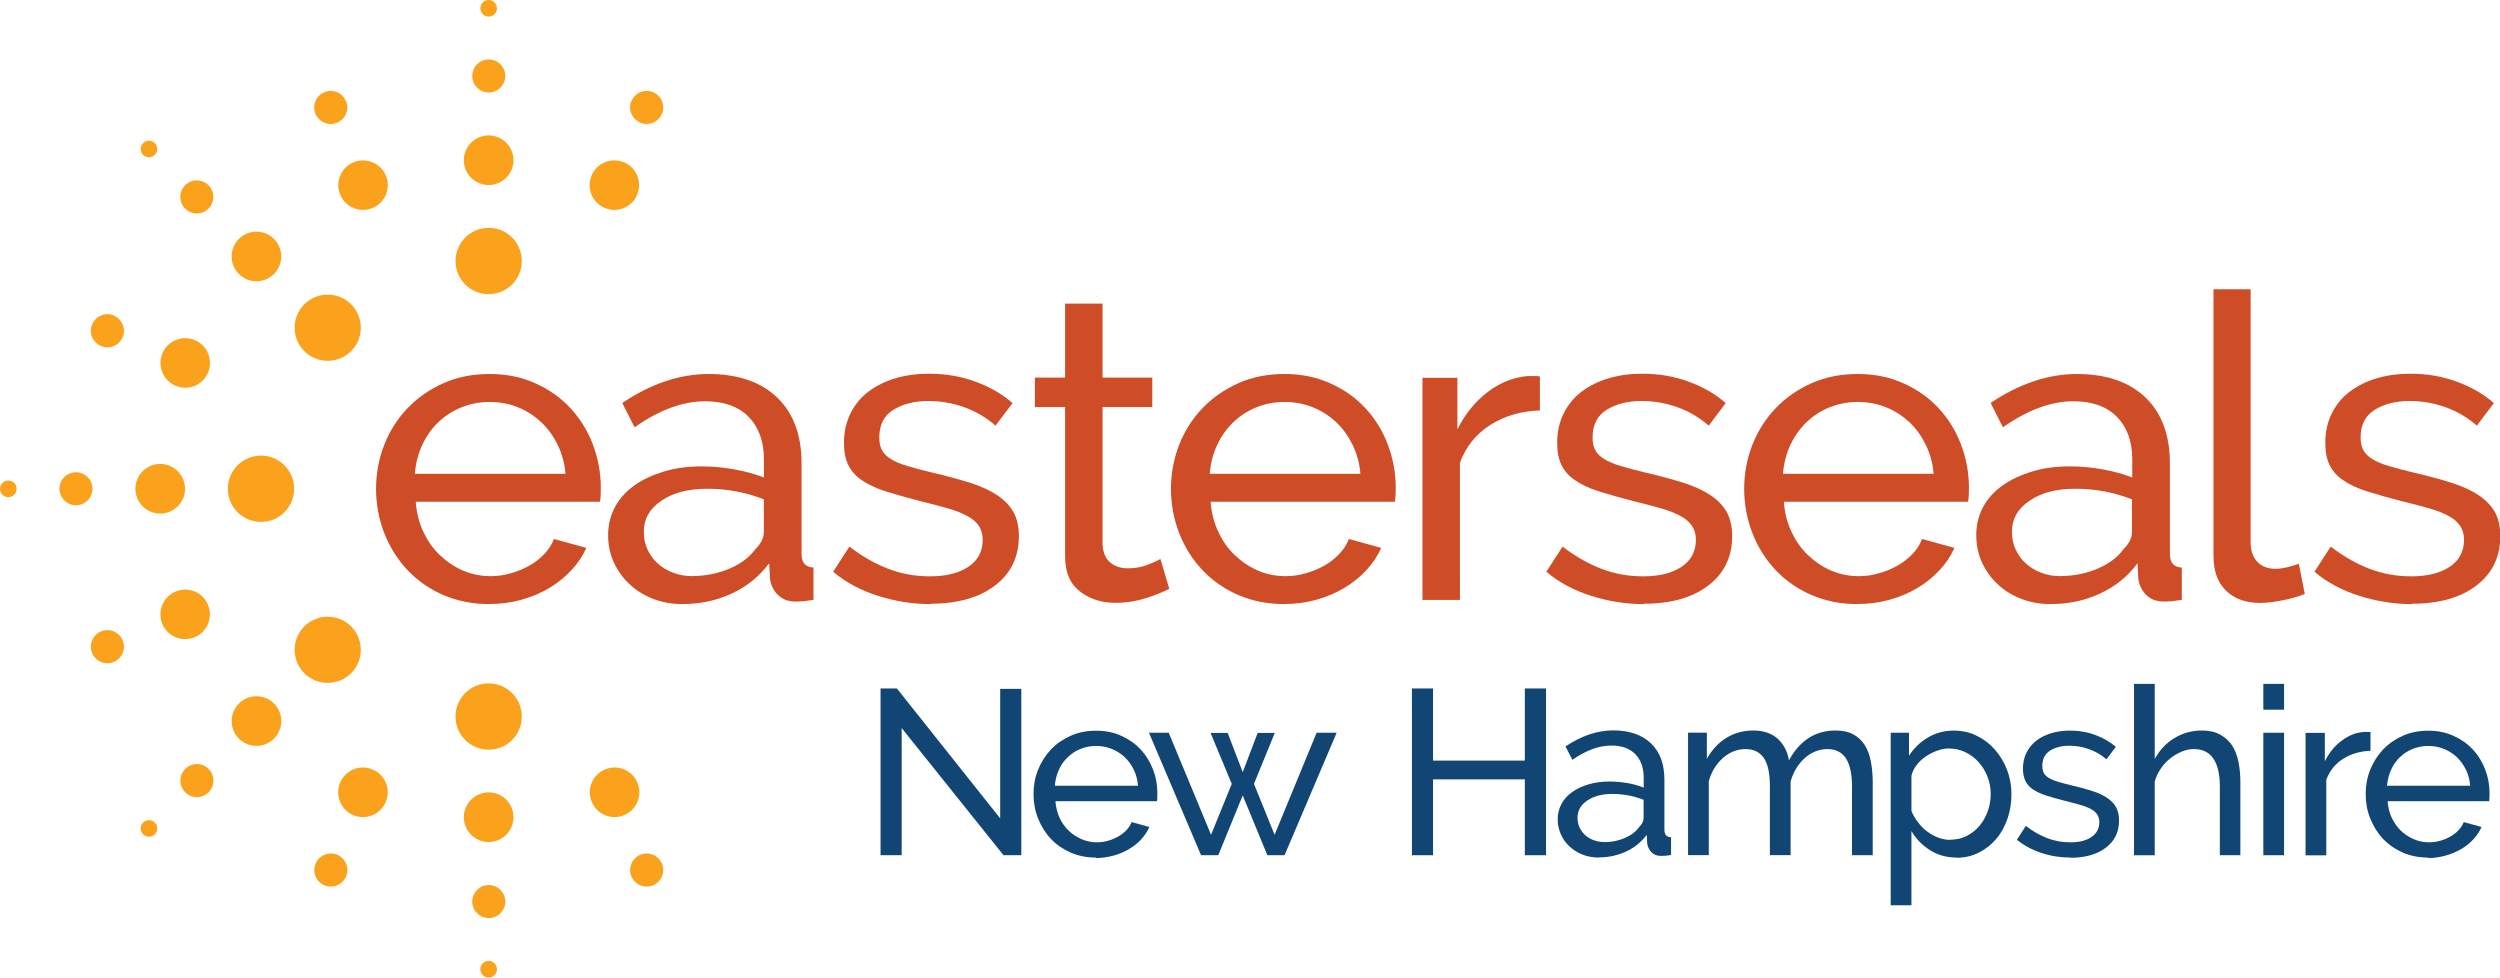<?xml version="1.0" encoding="UTF-8"?> <svg xmlns="http://www.w3.org/2000/svg" id="a" width="255.75" height="100" viewBox="0 0 255.75 100"><g id="b"><path d="M50.06,61.8c-1.71,0-3.28-.32-4.71-.93-1.42-.62-2.64-1.47-3.66-2.55-1.01-1.07-1.81-2.33-2.37-3.76-.56-1.44-.85-2.96-.85-4.55s.29-3.11.85-4.53c.56-1.42,1.36-2.67,2.39-3.74s2.26-1.92,3.68-2.55,2.99-.93,4.71-.93,3.27.32,4.68.96c1.41.63,2.61,1.48,3.59,2.55s1.75,2.29,2.28,3.7c.53,1.41.81,2.86.81,4.38,0,.32,0,.61-.02.87-.01.27-.03.46-.06.61h-18.85c.08,1.14.35,2.17.79,3.09.43.93,1,1.73,1.7,2.39s1.48,1.19,2.37,1.57,1.82.56,2.8.56c.7,0,1.38-.09,2.05-.29.66-.18,1.29-.44,1.87-.76.58-.32,1.09-.72,1.54-1.18s.79-.98,1.02-1.57l3.31.91c-.38.84-.89,1.61-1.54,2.3s-1.41,1.3-2.26,1.81c-.86.51-1.81.91-2.85,1.2s-2.14.43-3.26.43M57.85,48.48c-.08-1.07-.36-2.07-.81-2.99s-1.02-1.69-1.7-2.33c-.69-.63-1.47-1.14-2.37-1.5-.9-.36-1.86-.54-2.87-.54s-1.97.18-2.87.54-1.69.87-2.37,1.52c-.69.65-1.24,1.43-1.66,2.33s-.68,1.88-.76,2.96h15.42Z" fill="#ce4d27" stroke-width="0"></path><path d="M69.82,61.8c-1.07,0-2.08-.18-3.01-.54s-1.74-.86-2.41-1.5c-.69-.63-1.22-1.39-1.61-2.24s-.58-1.79-.58-2.8.24-1.99.7-2.85,1.13-1.59,1.97-2.2,1.87-1.08,3.05-1.44c1.18-.35,2.46-.52,3.85-.52,1.1,0,2.22.1,3.36.31s2.14.48,3.01.83v-1.83c0-1.86-.52-3.31-1.57-4.38-1.04-1.06-2.53-1.59-4.44-1.59-2.29,0-4.71.89-7.22,2.66l-1.26-2.49c2.94-1.97,5.88-2.96,8.84-2.96s5.32.8,6.99,2.39c1.67,1.6,2.51,3.85,2.51,6.75v9.27c0,.9.41,1.36,1.22,1.39v3.31c-.41.06-.74.1-1,.13-.27.03-.54.04-.83.04-.76,0-1.36-.23-1.81-.68-.45-.45-.72-.99-.81-1.63l-.08-1.61c-1.02,1.36-2.3,2.4-3.86,3.11-1.55.72-3.21,1.06-4.98,1.06M70.82,58.93c1.36,0,2.63-.26,3.81-.76s2.07-1.19,2.68-2.03c.55-.55.83-1.12.83-1.7v-3.36c-1.86-.73-3.79-1.08-5.79-1.08s-3.48.41-4.68,1.22c-1.21.81-1.81,1.87-1.81,3.18,0,.64.12,1.24.37,1.79s.59,1.03,1.04,1.44.98.73,1.59.96,1.26.35,1.95.35" fill="#ce4d27" stroke-width="0"></path><path d="M95.2,61.8c-1.83,0-3.63-.29-5.4-.85-1.77-.56-3.29-1.38-4.57-2.46l1.66-2.57c1.33,1.01,2.67,1.78,4.01,2.28,1.33.51,2.74.76,4.23.76,1.66,0,2.97-.33,3.94-.98s1.46-1.58,1.46-2.76c0-.55-.13-1.02-.39-1.41s-.65-.74-1.18-1.02c-.52-.3-1.19-.55-2.01-.79-.81-.24-1.76-.48-2.83-.74-1.36-.35-2.54-.69-3.53-1-.99-.32-1.8-.7-2.43-1.14-.64-.43-1.1-.96-1.39-1.57-.3-.61-.43-1.36-.43-2.26,0-1.14.23-2.14.68-3.03s1.06-1.63,1.85-2.22,1.71-1.04,2.76-1.35,2.2-.46,3.42-.46c1.71,0,3.31.28,4.79.83s2.73,1.28,3.74,2.18l-1.74,2.3c-.96-.84-2.04-1.47-3.22-1.89s-2.41-.63-3.66-.63c-1.39,0-2.58.3-3.55.89-.97.59-1.46,1.54-1.46,2.85,0,.52.09.96.29,1.31.18.35.5.65.93.91.43.27.99.49,1.68.7s1.5.42,2.46.65c1.51.35,2.82.71,3.94,1.06,1.12.36,2.05.79,2.78,1.28s1.29,1.07,1.66,1.74c.36.66.54,1.48.54,2.43,0,2.12-.81,3.81-2.43,5.05s-3.82,1.87-6.58,1.87" fill="#ce4d27" stroke-width="0"></path><path d="M119.62,60.24c-.24.11-.54.26-.91.41-.38.16-.81.32-1.28.48-.48.16-1,.29-1.57.39-.56.1-1.16.15-1.77.15-1.39,0-2.6-.39-3.61-1.16s-1.52-1.96-1.52-3.59v-15.28h-3.09v-3.01h3.09v-7.57h3.83v7.57h5.09v3.01h-5.09v14.11c.06.84.34,1.45.83,1.83.49.38,1.07.56,1.74.56.76,0,1.44-.12,2.07-.37s1.05-.44,1.28-.59l.91,3.05h.01Z" fill="#ce4d27" stroke-width="0"></path><path d="M131.38,61.8c-1.71,0-3.28-.32-4.71-.93-1.42-.62-2.64-1.47-3.66-2.55s-1.81-2.33-2.37-3.76c-.56-1.44-.85-2.96-.85-4.55s.29-3.11.85-4.53,1.36-2.67,2.39-3.74c1.03-1.07,2.26-1.92,3.68-2.55s2.99-.93,4.71-.93,3.27.32,4.68.96c1.41.63,2.61,1.48,3.59,2.55.98,1.06,1.75,2.29,2.28,3.7s.81,2.86.81,4.38c0,.32,0,.61-.02.87-.01.27-.03.46-.06.61h-18.85c.08,1.14.35,2.17.79,3.09.43.93,1,1.73,1.7,2.39s1.48,1.19,2.37,1.57,1.82.56,2.8.56c.7,0,1.38-.09,2.05-.29.66-.18,1.29-.44,1.87-.76s1.09-.72,1.54-1.18.79-.98,1.02-1.57l3.31.91c-.38.84-.89,1.61-1.54,2.3s-1.41,1.3-2.26,1.81c-.86.51-1.81.91-2.85,1.2-1.04.29-2.14.43-3.26.43M139.17,48.48c-.08-1.07-.36-2.07-.81-2.99-.45-.91-1.01-1.69-1.7-2.33-.69-.63-1.47-1.14-2.37-1.5-.9-.36-1.86-.54-2.87-.54s-1.97.18-2.87.54-1.69.87-2.37,1.52-1.24,1.43-1.66,2.33-.68,1.88-.76,2.96h15.42Z" fill="#ce4d27" stroke-width="0"></path><path d="M157.53,41.99c-1.91.06-3.61.55-5.07,1.48-1.46.93-2.51,2.22-3.11,3.88v14.02h-3.83v-22.72h3.57v5.27c.79-1.57,1.81-2.83,3.09-3.81s2.64-1.51,4.09-1.64h.74c.2,0,.38.01.52.04v3.48h0Z" fill="#ce4d27" stroke-width="0"></path><path d="M168.16,61.8c-1.83,0-3.63-.29-5.4-.85-1.77-.56-3.29-1.38-4.57-2.46l1.66-2.57c1.33,1.01,2.67,1.78,4.01,2.28,1.33.51,2.74.76,4.23.76,1.66,0,2.97-.33,3.94-.98.97-.65,1.46-1.58,1.46-2.76,0-.55-.13-1.02-.39-1.41s-.65-.74-1.18-1.02c-.52-.3-1.19-.55-2.01-.79-.81-.24-1.76-.48-2.83-.74-1.36-.35-2.54-.69-3.53-1s-1.8-.7-2.43-1.14c-.64-.43-1.1-.96-1.39-1.57-.3-.61-.43-1.36-.43-2.26,0-1.14.23-2.14.68-3.03s1.06-1.63,1.85-2.22c.79-.59,1.71-1.04,2.76-1.35s2.2-.46,3.42-.46c1.71,0,3.31.28,4.79.83,1.48.55,2.73,1.28,3.74,2.18l-1.74,2.3c-.96-.84-2.03-1.47-3.22-1.89s-2.4-.63-3.65-.63c-1.39,0-2.58.3-3.55.89-.97.59-1.46,1.54-1.46,2.85,0,.52.09.96.29,1.31.18.35.5.65.93.91s.99.49,1.68.7,1.5.42,2.46.65c1.51.35,2.82.71,3.94,1.06,1.12.36,2.05.79,2.78,1.28s1.29,1.07,1.66,1.74c.36.66.54,1.48.54,2.43,0,2.12-.81,3.81-2.43,5.05s-3.82,1.87-6.58,1.87" fill="#ce4d27" stroke-width="0"></path><path d="M190.02,61.8c-1.71,0-3.28-.32-4.71-.93-1.42-.62-2.64-1.47-3.66-2.55s-1.81-2.33-2.37-3.76c-.56-1.44-.85-2.96-.85-4.55s.29-3.11.85-4.53,1.36-2.67,2.39-3.74,2.26-1.92,3.68-2.55,2.99-.93,4.71-.93,3.27.32,4.68.96c1.41.63,2.61,1.48,3.59,2.55.98,1.06,1.75,2.29,2.28,3.7.53,1.41.81,2.86.81,4.38,0,.32,0,.61-.02.87-.01.27-.03.46-.06.61h-18.85c.08,1.14.35,2.17.79,3.09.43.93,1,1.73,1.7,2.39.7.66,1.48,1.19,2.37,1.57.89.38,1.82.56,2.8.56.7,0,1.38-.09,2.05-.29.66-.18,1.29-.44,1.87-.76s1.09-.72,1.54-1.18.79-.98,1.02-1.57l3.31.91c-.38.84-.89,1.61-1.54,2.3s-1.41,1.3-2.26,1.81c-.86.51-1.81.91-2.85,1.2s-2.14.43-3.26.43M197.81,48.48c-.08-1.07-.36-2.07-.81-2.99-.45-.91-1.01-1.69-1.7-2.33-.69-.63-1.47-1.14-2.37-1.5-.9-.36-1.86-.54-2.87-.54s-1.97.18-2.87.54-1.69.87-2.37,1.52-1.24,1.43-1.66,2.33-.68,1.88-.76,2.96h15.42Z" fill="#ce4d27" stroke-width="0"></path><path d="M209.78,61.8c-1.07,0-2.08-.18-3.01-.54s-1.74-.86-2.41-1.5c-.69-.63-1.22-1.39-1.61-2.24-.39-.86-.58-1.79-.58-2.8s.24-1.99.7-2.85,1.13-1.59,1.98-2.2c.86-.61,1.87-1.08,3.05-1.44s2.46-.52,3.86-.52c1.1,0,2.22.1,3.36.31s2.14.48,3.01.83v-1.83c0-1.86-.52-3.31-1.57-4.38-1.04-1.06-2.53-1.59-4.44-1.59-2.29,0-4.7.89-7.22,2.66l-1.26-2.49c2.94-1.97,5.88-2.96,8.84-2.96s5.32.8,6.99,2.39,2.51,3.85,2.51,6.75v9.27c0,.9.41,1.36,1.22,1.39v3.31c-.41.06-.74.1-1,.13s-.53.04-.83.04c-.76,0-1.36-.23-1.81-.68s-.72-.99-.81-1.63l-.08-1.61c-1.01,1.36-2.3,2.4-3.86,3.11-1.55.72-3.21,1.06-4.98,1.06M210.78,58.93c1.36,0,2.63-.26,3.81-.76s2.07-1.19,2.68-2.03c.55-.55.83-1.12.83-1.7v-3.36c-1.86-.73-3.79-1.08-5.79-1.08s-3.48.41-4.68,1.22c-1.21.81-1.81,1.87-1.81,3.18,0,.64.12,1.24.37,1.79s.59,1.03,1.04,1.44.98.73,1.59.96c.61.24,1.26.35,1.95.35" fill="#ce4d27" stroke-width="0"></path><path d="M226.41,29.59h3.83v25.9c0,.84.23,1.5.68,1.98.45.48,1.08.72,1.89.72.32,0,.7-.05,1.14-.15.43-.1.84-.23,1.22-.37l.61,3.09c-.64.27-1.39.48-2.26.65s-1.64.27-2.3.27c-1.48,0-2.65-.42-3.5-1.26-.86-.84-1.28-2.02-1.28-3.53v-27.29h-.02Z" fill="#ce4d27" stroke-width="0"></path><path d="M246.74,61.8c-1.83,0-3.63-.29-5.4-.85-1.77-.56-3.29-1.38-4.57-2.46l1.66-2.57c1.33,1.01,2.67,1.78,4.01,2.28,1.33.51,2.74.76,4.23.76,1.66,0,2.97-.33,3.94-.98.97-.65,1.46-1.58,1.46-2.76,0-.55-.13-1.02-.39-1.41s-.65-.74-1.18-1.02c-.52-.3-1.19-.55-2.01-.79-.81-.24-1.76-.48-2.83-.74-1.36-.35-2.54-.69-3.53-1s-1.8-.7-2.43-1.14c-.64-.43-1.1-.96-1.39-1.57-.3-.61-.43-1.36-.43-2.26,0-1.14.23-2.14.68-3.03s1.06-1.63,1.85-2.22c.79-.59,1.71-1.04,2.76-1.35s2.2-.46,3.42-.46c1.71,0,3.31.28,4.79.83,1.48.55,2.73,1.28,3.74,2.18l-1.74,2.3c-.96-.84-2.04-1.47-3.22-1.89-1.19-.42-2.4-.63-3.66-.63-1.39,0-2.58.3-3.55.89-.97.59-1.46,1.54-1.46,2.85,0,.52.09.96.29,1.31s.5.65.94.91c.43.27.99.49,1.68.7s1.5.42,2.46.65c1.51.35,2.82.71,3.94,1.06,1.12.36,2.05.79,2.78,1.28s1.29,1.07,1.66,1.74c.36.66.54,1.48.54,2.43,0,2.12-.81,3.81-2.43,5.05s-3.82,1.87-6.58,1.87" fill="#ce4d27" stroke-width="0"></path><path d="M53.38,26.7c0,1.87-1.51,3.39-3.39,3.39s-3.39-1.51-3.39-3.39,1.51-3.39,3.39-3.39,3.39,1.51,3.39,3.39" fill="#faa21b" stroke-width="0"></path><path d="M52.53,16.39c0,1.4-1.14,2.54-2.54,2.54s-2.54-1.14-2.54-2.54,1.14-2.54,2.54-2.54,2.54,1.14,2.54,2.54" fill="#faa21b" stroke-width="0"></path><path d="M51.69,7.77c0,.93-.76,1.69-1.69,1.69s-1.69-.76-1.69-1.69.76-1.69,1.69-1.69,1.69.76,1.69,1.69" fill="#faa21b" stroke-width="0"></path><path d="M50.84.85c0,.47-.38.85-.85.85s-.85-.38-.85-.85S49.52,0,49.99,0s.85.38.85.85" fill="#faa21b" stroke-width="0"></path><path d="M53.38,73.3c0-1.87-1.51-3.39-3.39-3.39s-3.39,1.51-3.39,3.39,1.51,3.39,3.39,3.39,3.39-1.51,3.39-3.39" fill="#faa21b" stroke-width="0"></path><path d="M52.53,83.6c0-1.4-1.14-2.54-2.54-2.54s-2.54,1.14-2.54,2.54,1.14,2.54,2.54,2.54,2.54-1.14,2.54-2.54" fill="#faa21b" stroke-width="0"></path><path d="M51.69,92.23c0-.93-.76-1.69-1.69-1.69s-1.69.76-1.69,1.69.76,1.69,1.69,1.69,1.69-.76,1.69-1.69" fill="#faa21b" stroke-width="0"></path><path d="M50.84,99.15c0-.47-.38-.85-.85-.85s-.85.38-.85.85.38.85.85.85.85-.38.85-.85" fill="#faa21b" stroke-width="0"></path><path d="M39.48,17.97c.53,1.3-.08,2.78-1.37,3.31-1.3.53-2.78-.08-3.31-1.37-.53-1.3.08-2.78,1.37-3.31s2.78.08,3.31,1.37" fill="#faa21b" stroke-width="0"></path><path d="M35.4,10.34c.36.86-.05,1.85-.92,2.21-.86.36-1.85-.05-2.21-.91s.05-1.85.91-2.21,1.85.05,2.21.92" fill="#faa21b" stroke-width="0"></path><path d="M65.21,80.08c-.53-1.3-2.03-1.91-3.31-1.37-1.3.53-1.91,2.03-1.37,3.31.53,1.3,2.03,1.91,3.31,1.37,1.3-.53,1.91-2.03,1.37-3.31" fill="#faa21b" stroke-width="0"></path><path d="M67.72,88.36c-.36-.86-1.35-1.28-2.21-.92-.86.36-1.28,1.35-.92,2.21s1.35,1.28,2.21.92,1.28-1.35.92-2.21" fill="#faa21b" stroke-width="0"></path><path d="M35.92,31.13c1.32,1.32,1.32,3.47,0,4.79s-3.47,1.32-4.79,0-1.32-3.47,0-4.79,3.47-1.32,4.79,0" fill="#faa21b" stroke-width="0"></path><path d="M28.03,24.44c.99.99.99,2.6,0,3.59s-2.6.99-3.59,0-.99-2.6,0-3.59,2.6-.99,3.59,0" fill="#faa21b" stroke-width="0"></path><path d="M21.33,18.95c.66.66.66,1.73,0,2.39s-1.73.66-2.39,0-.66-1.73,0-2.39,1.73-.66,2.39,0" fill="#faa21b" stroke-width="0"></path><path d="M15.84,14.64c.33.33.33.87,0,1.2s-.87.33-1.2,0-.33-.87,0-1.2.87-.33,1.2,0" fill="#faa21b" stroke-width="0"></path><path d="M19.92,34.79c1.3.53,1.9,2.03,1.37,3.31-.53,1.3-2.03,1.91-3.31,1.37-1.3-.53-1.91-2.03-1.37-3.31.53-1.3,2.03-1.91,3.31-1.37" fill="#faa21b" stroke-width="0"></path><path d="M11.63,32.28c.86.36,1.28,1.35.92,2.21s-1.35,1.28-2.21.91c-.86-.36-1.28-1.35-.92-2.21s1.35-1.28,2.21-.92" fill="#faa21b" stroke-width="0"></path><path d="M26.7,46.61c1.87,0,3.39,1.51,3.39,3.39s-1.51,3.39-3.39,3.39-3.39-1.51-3.39-3.39,1.51-3.39,3.39-3.39" fill="#faa21b" stroke-width="0"></path><path d="M16.39,47.46c1.4,0,2.54,1.14,2.54,2.54s-1.14,2.54-2.54,2.54-2.54-1.14-2.54-2.54,1.14-2.54,2.54-2.54" fill="#faa21b" stroke-width="0"></path><path d="M7.77,48.31c.93,0,1.69.76,1.69,1.69s-.76,1.69-1.69,1.69-1.69-.76-1.69-1.69.76-1.69,1.69-1.69" fill="#faa21b" stroke-width="0"></path><path d="M.85,49.16c.47,0,.85.38.85.85s-.38.85-.85.85S0,50.48,0,50.01s.38-.85.85-.85" fill="#faa21b" stroke-width="0"></path><path d="M17.97,60.51c1.3-.53,2.78.08,3.31,1.37.53,1.3-.08,2.78-1.37,3.31-1.29.53-2.78-.08-3.31-1.37s.08-2.78,1.37-3.31" fill="#faa21b" stroke-width="0"></path><path d="M10.34,64.59c.86-.36,1.85.05,2.21.92.36.86-.05,1.85-.92,2.21-.86.36-1.85-.05-2.21-.92-.36-.86.05-1.85.92-2.21" fill="#faa21b" stroke-width="0"></path><path d="M31.13,64.08c1.32-1.32,3.47-1.32,4.79,0s1.32,3.47,0,4.79-3.47,1.32-4.79,0-1.32-3.47,0-4.79" fill="#faa21b" stroke-width="0"></path><path d="M24.44,71.97c.99-.99,2.6-.99,3.59,0s.99,2.6,0,3.59-2.6.99-3.59,0-.99-2.6,0-3.59" fill="#faa21b" stroke-width="0"></path><path d="M18.95,78.66c.66-.66,1.73-.66,2.39,0s.66,1.73,0,2.39-1.73.66-2.39,0-.66-1.73,0-2.39" fill="#faa21b" stroke-width="0"></path><path d="M14.64,84.15c.33-.33.87-.33,1.2,0s.33.87,0,1.2-.87.33-1.2,0-.33-.87,0-1.2" fill="#faa21b" stroke-width="0"></path><path d="M34.79,80.08c.53-1.3,2.03-1.91,3.31-1.37,1.3.53,1.91,2.03,1.37,3.31-.53,1.3-2.03,1.91-3.31,1.37-1.3-.53-1.9-2.03-1.37-3.31" fill="#faa21b" stroke-width="0"></path><path d="M32.28,88.36c.36-.86,1.35-1.28,2.21-.92s1.28,1.35.92,2.21-1.35,1.28-2.21.92-1.28-1.35-.91-2.21" fill="#faa21b" stroke-width="0"></path><path d="M60.51,17.97c-.53,1.3.08,2.78,1.37,3.31,1.3.53,2.78-.08,3.31-1.37.53-1.3-.08-2.78-1.37-3.31s-2.78.08-3.31,1.37" fill="#faa21b" stroke-width="0"></path><path d="M64.59,10.34c-.36.86.05,1.85.92,2.21.86.36,1.85-.05,2.21-.91s-.05-1.85-.91-2.21-1.85.05-2.21.92" fill="#faa21b" stroke-width="0"></path><polygon points="92.24 74.48 92.24 87.49 90.08 87.49 90.08 70.43 91.75 70.43 102.32 83.72 102.32 70.47 104.48 70.47 104.48 87.49 102.66 87.49 92.24 74.48" fill="#114573" stroke-width="0"></polygon><path d="M112.12,87.73c-.94,0-1.81-.17-2.59-.51-.79-.35-1.46-.81-2.02-1.4s-.99-1.29-1.31-2.08-.47-1.63-.47-2.51.15-1.71.47-2.5c.32-.79.76-1.47,1.32-2.07.57-.59,1.25-1.06,2.03-1.4.79-.35,1.65-.51,2.59-.51s1.8.17,2.58.53c.78.35,1.44.82,1.98,1.4s.96,1.27,1.26,2.05.44,1.58.44,2.41c0,.17,0,.34-.01.48,0,.14-.02.26-.03.34h-10.39c.05.62.19,1.2.43,1.71s.55.95.94,1.32.82.65,1.31.86c.49.2,1,.32,1.54.32.39,0,.76-.05,1.13-.15s.72-.25,1.03-.42.6-.39.85-.64.43-.54.56-.86l1.82.5c-.2.46-.49.89-.85,1.28s-.78.72-1.25.99c-.47.28-.99.5-1.58.66s-1.18.25-1.8.25M116.42,80.38c-.05-.59-.19-1.14-.44-1.65-.25-.5-.56-.93-.94-1.29-.38-.35-.81-.62-1.31-.83-.5-.19-1.02-.3-1.59-.3s-1.08.1-1.59.3c-.5.19-.93.48-1.31.84-.38.36-.69.79-.91,1.29-.24.5-.37,1.04-.42,1.64h8.5Z" fill="#114573" stroke-width="0"></path><polygon points="134.69 74.96 136.74 74.96 131.41 87.49 129.65 87.49 127.13 81.37 124.63 87.49 122.87 87.49 117.54 74.96 119.56 74.96 123.89 85.4 126.01 80.19 123.84 74.98 125.59 74.98 127.13 78.99 128.66 74.98 130.41 74.98 128.28 80.19 130.39 85.4 134.69 74.96" fill="#114573" stroke-width="0"></polygon><polygon points="158.16 70.43 158.16 87.49 155.99 87.49 155.99 79.73 146.6 79.73 146.6 87.49 144.44 87.49 144.44 70.43 146.6 70.43 146.6 77.81 155.99 77.81 155.99 70.43 158.16 70.43" fill="#114573" stroke-width="0"></polygon><path d="M163.56,87.73c-.59,0-1.15-.1-1.66-.3s-.95-.48-1.33-.83c-.38-.35-.68-.77-.89-1.24-.21-.47-.33-.99-.33-1.54s.13-1.1.39-1.58.62-.88,1.09-1.21c.47-.34,1.03-.6,1.68-.79.64-.19,1.36-.29,2.13-.29.6,0,1.23.06,1.85.16.62.11,1.18.27,1.66.46v-1.01c0-1.02-.29-1.83-.86-2.41s-1.39-.88-2.45-.88c-1.27,0-2.59.49-3.99,1.46l-.7-1.37c1.62-1.08,3.24-1.64,4.88-1.64s2.94.44,3.86,1.32,1.38,2.12,1.38,3.72v5.12c0,.5.23.76.68.77v1.82c-.23.03-.41.06-.55.07s-.3.02-.46.02c-.42,0-.75-.12-.99-.37s-.4-.55-.44-.9l-.05-.89c-.56.76-1.27,1.32-2.13,1.72-.86.39-1.77.59-2.75.59M164.11,86.15c.76,0,1.45-.14,2.1-.42s1.14-.65,1.47-1.12c.31-.31.46-.61.46-.94v-1.85c-1.02-.4-2.09-.6-3.19-.6s-1.91.23-2.58.68-.99,1.03-.99,1.75c0,.35.07.69.2.98s.33.57.57.79c.25.23.54.4.88.53s.7.19,1.08.19" fill="#114573" stroke-width="0"></path><path d="M191.58,87.49h-2.12v-7.01c0-1.31-.21-2.28-.63-2.91s-1.05-.94-1.88-.94-1.64.31-2.32.92-1.17,1.41-1.45,2.39v7.54h-2.12v-7.01c0-1.35-.2-2.32-.62-2.93-.42-.6-1.04-.91-1.87-.91s-1.62.3-2.3.9-1.18,1.39-1.46,2.39v7.56h-2.12v-12.53h1.92v2.69c.51-.93,1.18-1.65,1.99-2.15s1.74-.76,2.76-.76,1.89.29,2.51.85c.61.57.99,1.3,1.14,2.2,1.12-2.04,2.71-3.05,4.78-3.05.72,0,1.32.13,1.81.4s.88.63,1.17,1.1.5,1.03.62,1.67.19,1.34.19,2.09v7.49h.01Z" fill="#114573" stroke-width="0"></path><path d="M200.17,87.73c-1.04,0-1.95-.26-2.75-.77s-1.42-1.16-1.88-1.94v7.59h-2.12v-17.65h1.87v2.35c.5-.77,1.14-1.39,1.93-1.86.79-.47,1.67-.71,2.63-.71.86,0,1.66.17,2.37.53.72.35,1.35.83,1.87,1.43.52.6.94,1.29,1.24,2.08.3.79.44,1.61.44,2.45,0,.9-.13,1.74-.41,2.54-.28.79-.65,1.48-1.16,2.07s-1.08,1.04-1.78,1.39-1.45.52-2.28.52M199.53,85.9c.62,0,1.19-.13,1.7-.4.5-.27.94-.61,1.3-1.05s.63-.94.83-1.5.29-1.14.29-1.73c0-.62-.11-1.22-.34-1.79s-.53-1.06-.91-1.48-.84-.76-1.36-1.01c-.52-.25-1.08-.37-1.7-.37-.39,0-.78.08-1.19.23-.41.15-.79.35-1.16.6-.36.25-.68.54-.94.89s-.44.71-.51,1.09v3.58c.17.42.4.81.68,1.17.27.36.58.68.94.94.35.27.73.47,1.13.62s.82.23,1.25.23" fill="#114573" stroke-width="0"></path><path d="M211.83,87.73c-1.01,0-2.01-.15-2.98-.47s-1.82-.77-2.52-1.36l.91-1.41c.74.56,1.47.98,2.21,1.26s1.51.42,2.33.42c.91,0,1.64-.17,2.17-.54.53-.36.81-.87.81-1.52,0-.31-.07-.56-.21-.78s-.36-.41-.64-.56-.65-.31-1.1-.43c-.45-.13-.97-.27-1.55-.41-.76-.19-1.4-.38-1.94-.55s-.99-.39-1.35-.62c-.35-.25-.6-.52-.77-.86-.16-.34-.25-.76-.25-1.25,0-.62.12-1.19.37-1.67.25-.49.59-.9,1.02-1.23s.94-.57,1.52-.75c.58-.17,1.21-.26,1.88-.26.94,0,1.82.15,2.64.46s1.5.71,2.07,1.2l-.96,1.28c-.52-.46-1.13-.81-1.78-1.04-.65-.24-1.33-.35-2.02-.35-.77,0-1.42.16-1.95.49s-.81.85-.81,1.58c0,.29.05.52.15.72.1.19.28.36.51.5.25.14.55.28.92.39.38.11.83.24,1.36.36.83.19,1.55.39,2.17.59.61.19,1.13.44,1.53.71s.72.59.91.96.3.82.3,1.35c0,1.17-.45,2.1-1.35,2.78s-2.11,1.03-3.62,1.03" fill="#114573" stroke-width="0"></path><path d="M229.21,87.49h-2.12v-7.01c0-1.3-.23-2.26-.68-2.9s-1.1-.95-1.97-.95c-.42,0-.83.08-1.25.26s-.81.4-1.17.69-.69.63-.96,1.03-.49.84-.63,1.32v7.56h-2.12v-17.53h2.12v7.68c.5-.91,1.17-1.63,2.02-2.14s1.78-.77,2.78-.77c.74,0,1.36.13,1.87.41.51.28.92.64,1.23,1.1.31.46.52,1.02.66,1.67.13.64.2,1.34.2,2.08v7.49h.01Z" fill="#114573" stroke-width="0"></path><path d="M231.54,69.96h2.12v2.64h-2.12v-2.64ZM231.54,74.96h2.12v12.53h-2.12v-12.53Z" fill="#114573" stroke-width="0"></path><path d="M242.49,76.81c-1.05.03-1.98.31-2.79.82s-1.38,1.23-1.72,2.14v7.73h-2.12v-12.53h1.97v2.91c.43-.86,1-1.57,1.71-2.1.71-.53,1.45-.84,2.26-.9h.41c.11,0,.2,0,.29.02v1.92h-.01Z" fill="#114573" stroke-width="0"></path><path d="M248.4,87.73c-.94,0-1.81-.17-2.59-.51-.79-.35-1.46-.81-2.02-1.4s-.99-1.29-1.31-2.08-.47-1.63-.47-2.51.15-1.71.47-2.5c.32-.79.76-1.47,1.32-2.07.57-.59,1.25-1.06,2.03-1.4.79-.35,1.65-.51,2.59-.51s1.8.17,2.58.53c.78.35,1.44.82,1.98,1.4s.96,1.27,1.26,2.05.44,1.58.44,2.41c0,.17,0,.34-.01.48,0,.14-.02.26-.03.34h-10.39c.05.62.19,1.2.43,1.71.25.51.55.95.94,1.32s.82.65,1.31.86,1,.32,1.54.32c.39,0,.76-.05,1.13-.15s.72-.25,1.03-.42c.32-.17.6-.39.85-.64s.43-.54.56-.86l1.82.5c-.2.46-.49.89-.85,1.28s-.78.72-1.25.99-.99.5-1.58.66-1.18.25-1.8.25M252.7,80.38c-.05-.59-.19-1.14-.44-1.65-.25-.5-.56-.93-.94-1.29-.38-.35-.81-.62-1.31-.83-.5-.19-1.02-.3-1.59-.3s-1.08.1-1.59.3-.93.48-1.31.84-.69.79-.91,1.29-.37,1.04-.42,1.64h8.5Z" fill="#114573" stroke-width="0"></path></g></svg> 